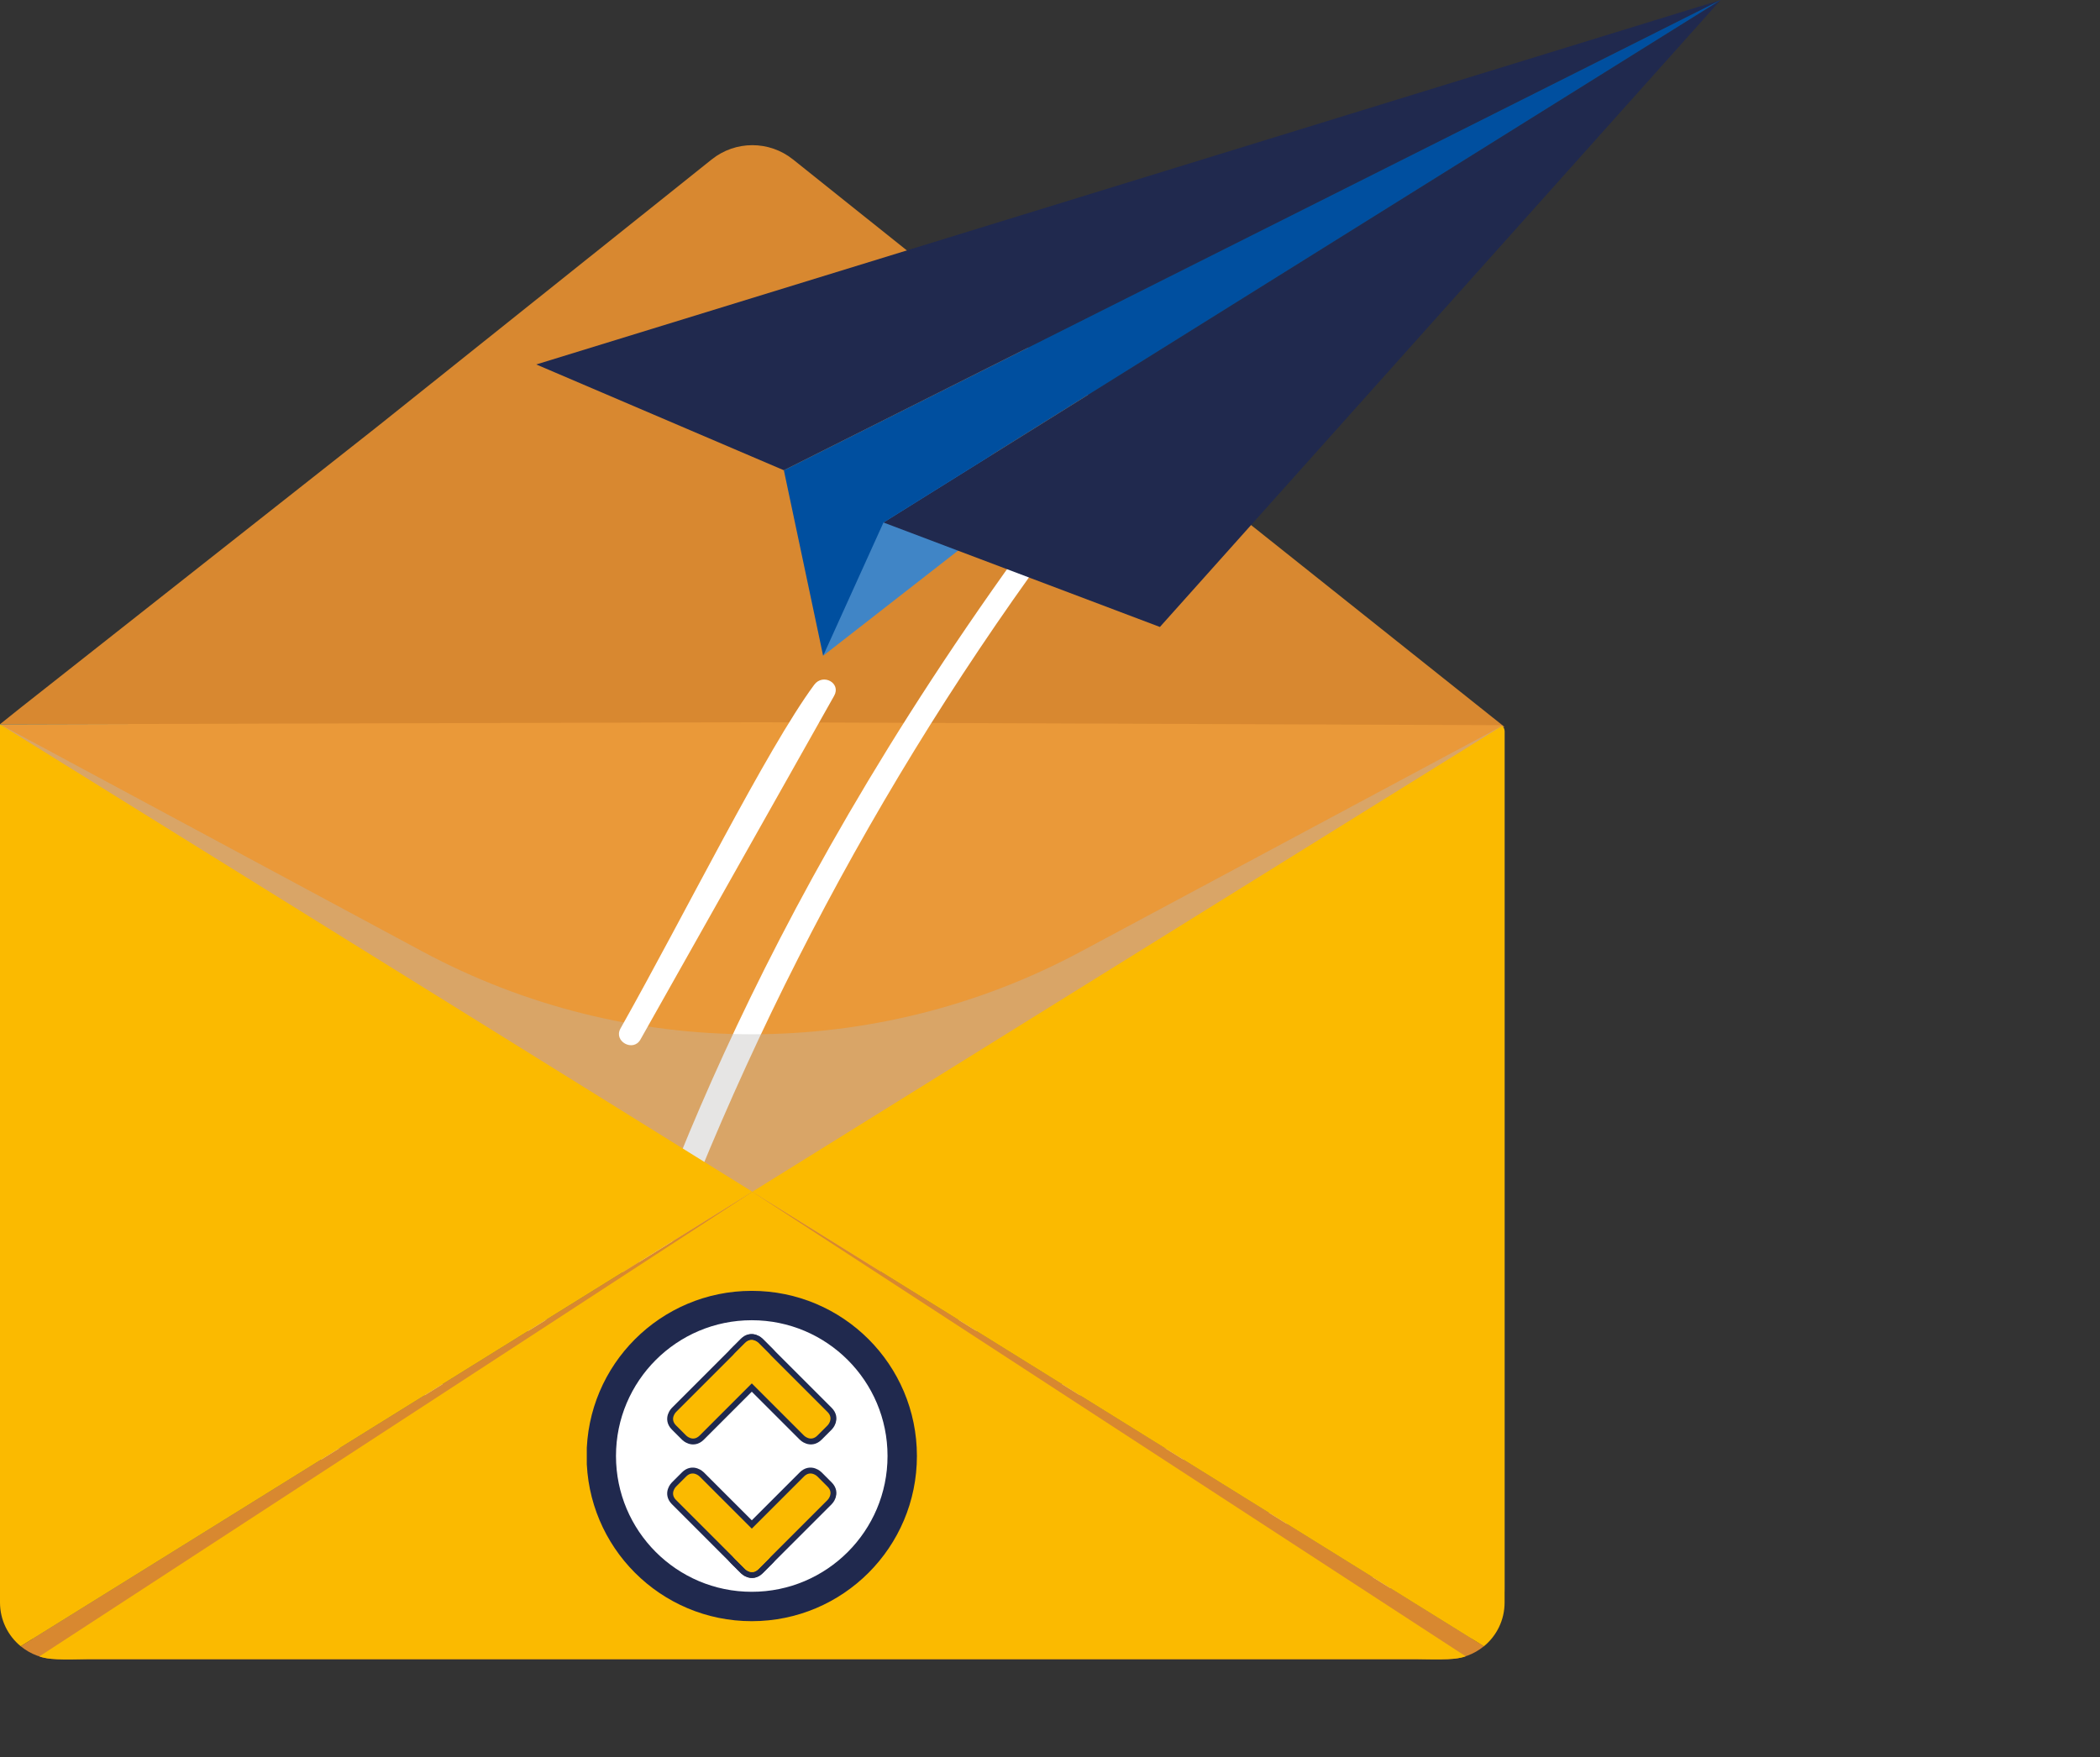<?xml version="1.0" encoding="UTF-8"?><svg xmlns="http://www.w3.org/2000/svg" xmlns:xlink="http://www.w3.org/1999/xlink" viewBox="0 0 331.61 277.49"><rect x="0" y="0" width="331.61" height="277.49" fill="#333333" stroke="none"/><defs><style>.cls-1{fill:#fff;}.cls-2{fill:#bab9b6;}.cls-3{fill:#d88830;}.cls-4{isolation:isolate;}.cls-5{mix-blend-mode:multiply;opacity:.37;}.cls-6{fill:#4085c6;}.cls-7{fill:#20294e;}.cls-8{fill:#009fe3;}.cls-9{clip-path:url(#clippath-1);}.cls-10{fill:#004f9f;}.cls-11{fill:#ea9939;}.cls-12{stroke-width:1.86px;}.cls-12,.cls-13,.cls-14{fill:none;}.cls-12,.cls-14{stroke:#20294e;}.cls-15{clip-path:url(#clippath);}.cls-16{fill:#fbba00;}.cls-14{stroke-width:4.64px;}.cls-17{fill:#ededed;}</style><clipPath id="clippath"><rect class="cls-13" x="29.15" y="35.98" width="176.94" height="195.62"/></clipPath><clipPath id="clippath-1"><rect class="cls-13" x="92.66" y="203.87" width="238.95" height="73.62"/></clipPath></defs><g class="cls-4"><g id="_ëîé_1"><g><path class="cls-17" d="M232.26,210.21H46.34c-.49,0-.88-.39-.88-.88s.39-.88,.88-.88H232.26c.49,0,.88,.39,.88,.88s-.39,.88-.88,.88Z"/><path class="cls-17" d="M232.26,220.37H46.34c-.49,0-.88-.39-.88-.88s.39-.88,.88-.88H232.26c.49,0,.88,.39,.88,.88s-.39,.88-.88,.88Z"/><path class="cls-17" d="M232.26,230.52H46.34c-.49,0-.88-.39-.88-.88s.39-.88,.88-.88H232.26c.49,0,.88,.39,.88,.88s-.39,.88-.88,.88Z"/><path class="cls-17" d="M232.26,240.68H46.34c-.49,0-.88-.39-.88-.88s.39-.88,.88-.88H232.26c.49,0,.88,.39,.88,.88s-.39,.88-.88,.88Z"/><path class="cls-17" d="M232.26,250.83H46.34c-.49,0-.88-.39-.88-.88s.39-.88,.88-.88H232.26c.49,0,.88,.39,.88,.88s-.39,.88-.88,.88Z"/><path class="cls-8" d="M236.5,114.4H0l118.8,73.82,118.39-73.57c-.19-.15-.43-.25-.69-.25Z"/><path class="cls-3" d="M0,114.38H118.8l118.8,.44-59.4-47.31-44.96-35.92-8.03-6.42c-3.75-2.99-9.06-2.99-12.81,0l-8.03,6.42-44.96,35.92L3.3,111.74l-3.3,2.64Z"/><path class="cls-11" d="M237.01,114.53l-118.42-.46-118.59,.33,2.16,1.6,2.17,1.35,54.96,48.87,38.95,34.64,14.78,13.14c3.17,2.82,7.97,2.82,11.14,0l15.25-13.56,38.48-34.22,52.32-46.52,2.17-1.35,4.81-3.69-.18-.12Z"/><g class="cls-15"><path class="cls-1" d="M97.41,221.24c15.29-48.07,38.29-93.44,68.05-134.17,1.35-1.84-1.25-4.34-2.62-2.47-45.49,62.26-60.89,110.52-68.92,135.77-.7,2.21,2.79,3.07,3.49,.87h0Z"/></g><g class="cls-5"><path class="cls-2" d="M237.19,114.65l-66.58,35.67c-32.48,17.4-71.53,17.37-103.98-.09L0,114.4V250.74c0,2.79,1.27,5.28,3.27,6.92,.86,.71,1.86,1.25,2.95,1.6h0c.29,.11,.63,.19,.99,.26,.4,.08,.81,.13,1.23,.15,1.93,.15,4.24,.02,5.66,.02H223.5c1.29,0,3.38,.1,5.2,0,.61,0,1.21-.07,1.79-.2,.36-.07,.68-.15,.96-.25h0c1.06-.35,2.04-.89,2.88-1.58,2-1.64,3.27-4.13,3.27-6.92V115.49c0-.34-.16-.64-.4-.84Z"/></g><path class="cls-3" d="M3.27,260c1.55,1.27,3.52,2.03,5.68,2.03H228.64c2.16,0,4.13-.76,5.68-2.03l-115.52-71.79L3.27,260Z"/><path class="cls-16" d="M0,114.4V253.08c0,2.79,1.27,5.28,3.27,6.92l115.52-71.79L0,114.4Z"/><path class="cls-16" d="M6.21,261.61c1.94,.7,5.83,.43,7.88,.43H223.5c2.06,0,6.12,.25,7.95-.45l-112.65-73.37L6.21,261.61Z"/><path class="cls-16" d="M237.19,114.65l-118.39,73.57,115.52,71.79c2-1.64,3.27-4.13,3.27-6.92V115.49c0-.34-.16-.64-.4-.84Z"/></g><g><polygon class="cls-6" points="180.42 64.25 129.98 103.57 138.63 77.57 180.42 64.25"/><polygon class="cls-7" points="271.71 0 84.68 57.56 123.78 74.27 271.71 0"/><polygon class="cls-7" points="271.71 0 139.51 82.52 183.16 99.02 271.71 0"/><polygon class="cls-10" points="139.51 82.52 129.98 103.57 123.78 74.27 271.71 0 139.51 82.52"/><path class="cls-1" d="M101.13,164.18c10.2-18.1,20.4-36.19,30.59-54.29,1.14-2.02-1.77-3.6-3.15-1.74-7.55,10.24-20.4,36.19-30.59,54.29-1.14,2.02,2.01,3.76,3.15,1.74h0Z"/></g><g><path class="cls-1" d="M94.95,229.95c0,13.12,10.64,23.77,23.76,23.77h0c13.12,0,23.76-10.64,23.76-23.77s-10.64-23.76-23.76-23.76-23.76,10.64-23.76,23.76"/><g class="cls-9"><path class="cls-14" d="M94.95,229.95c0,13.12,10.64,23.77,23.76,23.77h0c13.12,0,23.76-10.64,23.76-23.77s-10.64-23.76-23.76-23.76-23.76,10.64-23.76,23.76"/></g><path class="cls-7" d="M116.05,244.09s-1.05,1.05,0,2.11l1.61,1.61s1.05,1.06,2.11,0l10.91-10.91s1.05-1.05,0-2.11l-1.61-1.61s-1.05-1.05-2.11,0l-10.91,10.91h0Z"/><path class="cls-12" d="M116.05,244.09s-1.05,1.05,0,2.11l1.61,1.61s1.05,1.06,2.11,0l10.91-10.91s1.05-1.05,0-2.11l-1.61-1.61s-1.05-1.05-2.11,0l-10.91,10.91h0Z"/><path class="cls-7" d="M117.66,247.81s1.05,1.06,2.11,0l1.61-1.61s1.05-1.05,0-2.11l-10.91-10.91s-1.05-1.05-2.11,0l-1.61,1.61s-1.05,1.05,0,2.11l10.91,10.91h0Z"/><path class="cls-12" d="M117.66,247.81s1.05,1.06,2.11,0l1.61-1.61s1.05-1.05,0-2.11l-10.91-10.91s-1.05-1.05-2.11,0l-1.61,1.61s-1.05,1.05,0,2.11l10.91,10.91h0Z"/><path class="cls-7" d="M121.38,215.82s1.05-1.05,0-2.11l-1.61-1.61s-1.05-1.05-2.11,0l-10.91,10.91s-1.05,1.05,0,2.11l1.61,1.61s1.05,1.05,2.11,0l10.91-10.91h0Z"/><path class="cls-12" d="M121.38,215.82s1.05-1.05,0-2.11l-1.61-1.61s-1.05-1.05-2.11,0l-10.91,10.91s-1.05,1.05,0,2.11l1.61,1.61s1.05,1.05,2.11,0l10.91-10.91h0Z"/><path class="cls-7" d="M119.77,212.1s-1.05-1.05-2.11,0l-1.61,1.61s-1.05,1.05,0,2.11l10.91,10.91s1.05,1.05,2.11,0l1.61-1.61s1.05-1.05,0-2.11l-10.91-10.91h0Z"/><path class="cls-12" d="M119.77,212.1s-1.05-1.05-2.11,0l-1.61,1.61s-1.05,1.05,0,2.11l10.91,10.91s1.05,1.05,2.11,0l1.61-1.61s1.05-1.05,0-2.11l-10.91-10.91h0Z"/><path class="cls-16" d="M116.05,244.09s-1.05,1.05,0,2.11l1.61,1.61s1.05,1.06,2.11,0l10.91-10.91s1.05-1.05,0-2.11l-1.61-1.61s-1.05-1.05-2.11,0l-10.91,10.91h0Z"/><path class="cls-16" d="M117.66,247.81s1.05,1.06,2.11,0l1.61-1.61s1.05-1.05,0-2.11l-10.91-10.91s-1.05-1.05-2.11,0l-1.61,1.61s-1.05,1.05,0,2.11l10.91,10.91h0Z"/><path class="cls-16" d="M121.38,215.82s1.05-1.05,0-2.11l-1.61-1.61s-1.05-1.05-2.11,0l-10.91,10.91s-1.05,1.05,0,2.11l1.61,1.61s1.05,1.05,2.11,0l10.91-10.91h0Z"/><path class="cls-16" d="M119.77,212.1s-1.05-1.05-2.11,0l-1.61,1.61s-1.05,1.05,0,2.11l10.91,10.91s1.05,1.05,2.11,0l1.61-1.61s1.05-1.05,0-2.11l-10.91-10.91h0Z"/></g></g></g></svg>
